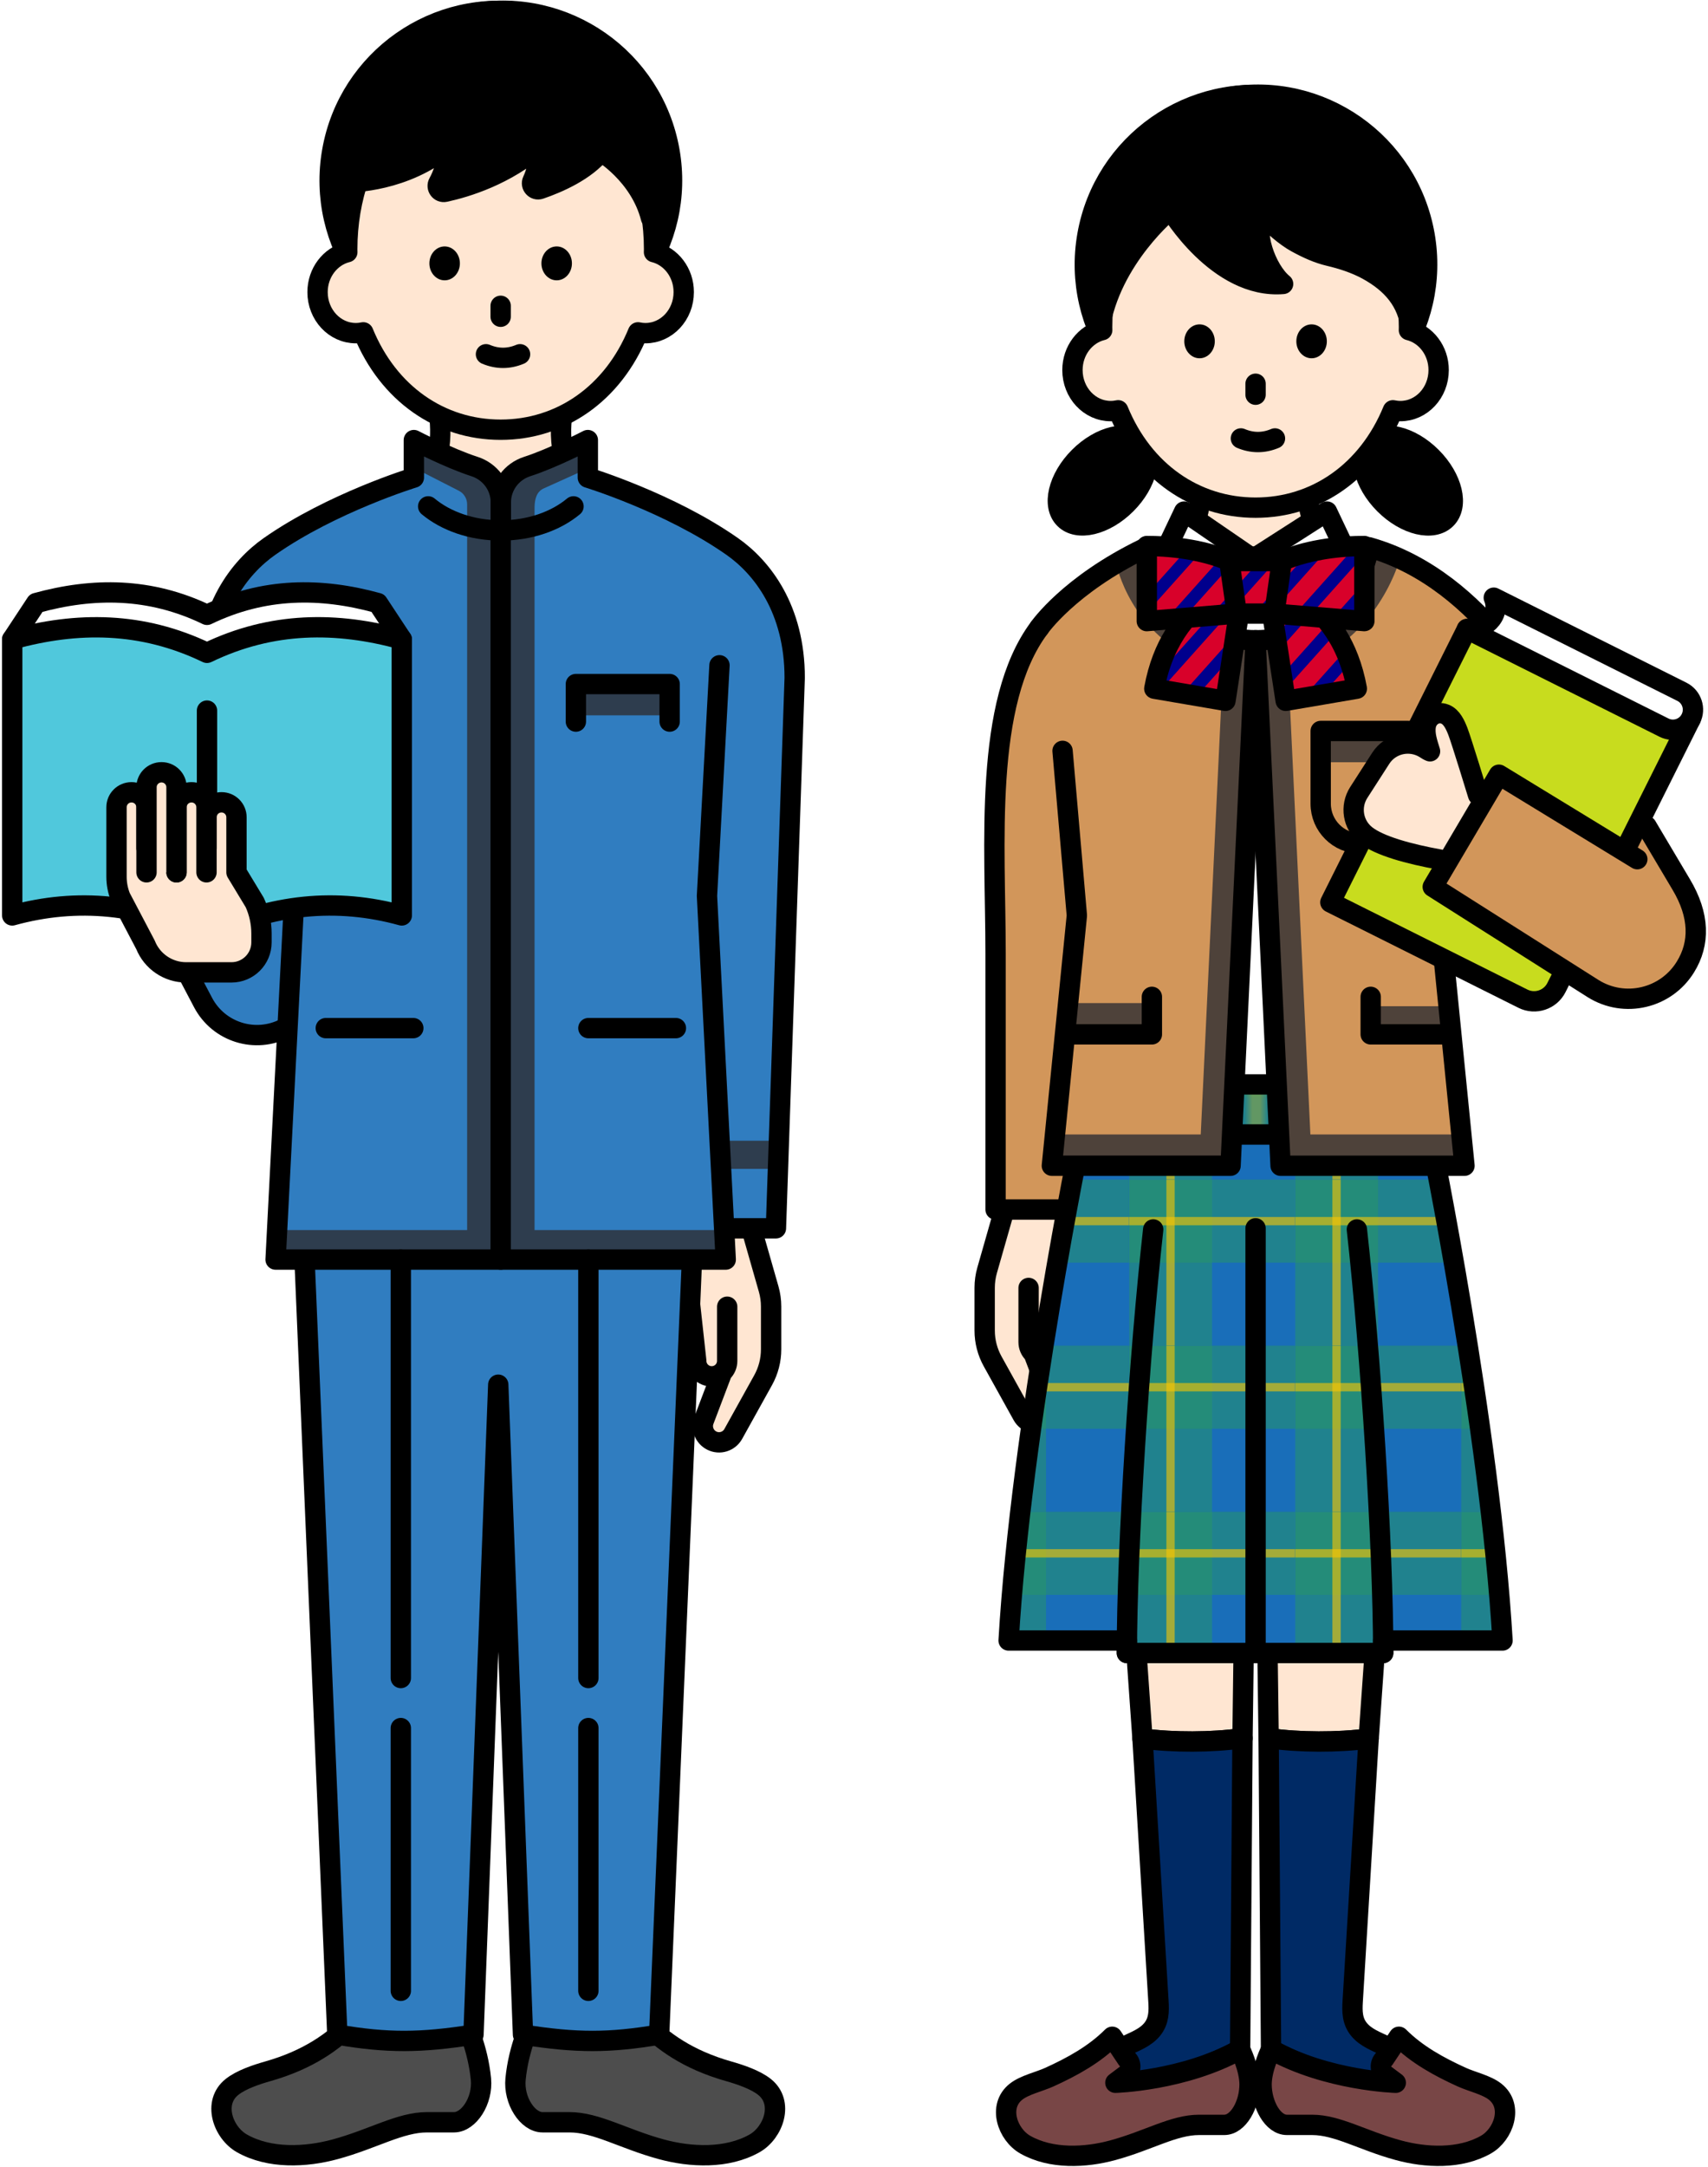 <?xml version="1.0" encoding="utf-8"?>
<!-- Generator: Adobe Illustrator 25.3.1, SVG Export Plug-In . SVG Version: 6.00 Build 0)  -->
<svg version="1.1" xmlns="http://www.w3.org/2000/svg" xmlns:xlink="http://www.w3.org/1999/xlink" x="0px" y="0px"
	 viewBox="0 0 168 213" style="enable-background:new 0 0 168 213;" xml:space="preserve">
<style type="text/css">
	.st0{fill:none;}
	.st1{fill:#196EB9;}
	.st2{opacity:0.5;fill:#289664;}
	.st3{opacity:0.6;fill:#FCC600;}
	.st4{opacity:0;}
	.st5{fill:#FF00FF;}
	.st6{fill:#FFE6D2;stroke:#000000;stroke-width:2;stroke-linecap:round;stroke-linejoin:round;stroke-miterlimit:10;}
	.st7{fill:#D2965A;}
	.st8{fill:#002A65;stroke:#000000;stroke-width:2;stroke-linecap:round;stroke-linejoin:round;stroke-miterlimit:10;}
	.st9{fill:#784646;stroke:#000000;stroke-width:2;stroke-linecap:round;stroke-linejoin:round;stroke-miterlimit:10;}
	.st10{fill:#196EB9;stroke:#196EB9;stroke-width:0.7;stroke-miterlimit:10;}
	.st11{clip-path:url(#SVGID_2_);}
	.st12{fill:none;stroke:#000000;stroke-width:2;stroke-linecap:round;stroke-linejoin:round;stroke-miterlimit:10;}
	.st13{fill:#FFFFFF;stroke:#000000;stroke-width:2;stroke-linecap:round;stroke-linejoin:round;stroke-miterlimit:10;}
	.st14{fill:url(#SVGID_3_);stroke:#000000;stroke-width:2;stroke-linecap:round;stroke-linejoin:round;stroke-miterlimit:10;}
	.st15{fill:#4D4D4D;stroke:#000000;stroke-width:2;stroke-linecap:round;stroke-linejoin:round;stroke-miterlimit:10;}
	.st16{fill:#307DC0;stroke:#000000;stroke-width:2;stroke-linecap:round;stroke-linejoin:round;stroke-miterlimit:10;}
	.st17{fill:#307DC0;}
	.st18{opacity:0.8;fill:#2D2D32;}
	.st19{stroke:#000000;stroke-width:2;stroke-linecap:round;stroke-linejoin:round;stroke-miterlimit:10;}
	.st20{fill:#50C8DC;stroke:#000000;stroke-width:2;stroke-linecap:round;stroke-linejoin:round;stroke-miterlimit:10;}
	.st21{fill:#2D2D32;}
	.st22{fill:#C8DC1E;stroke:#000000;stroke-width:2;stroke-linecap:round;stroke-linejoin:round;stroke-miterlimit:10;}
	.st23{fill:#D8012A;}
	.st24{fill:#00008D;}
</style>
<pattern  x="-396.143" y="-173.242" width="20" height="20" patternUnits="userSpaceOnUse" id="Unnamed_Pattern_4" viewBox="0 -20 20 20" style="overflow:visible;">
	<g>
		<rect y="-20" class="st0" width="20" height="20"/>
		<g>
			<rect y="-20" class="st1" width="20" height="20"/>
			<rect y="-20" class="st2" width="20" height="10"/>
			<rect y="-20" class="st2" width="10" height="20"/>
			<rect x="4.5" y="-20" class="st3" width="1" height="20"/>
		</g>
		<rect y="-15.5" class="st3" width="20" height="1"/>
	</g>
</pattern>
<g id="レイヤー_1">
	<g class="st4">
		<rect y="0" class="st5" width="168" height="213"/>
	</g>
	<path class="st6" d="M101.766,133.311l1.688,4.444c0.308,0.77-0.026,1.648-0.767,2.018l-0.002,0.001
		c-0.764,0.382-1.692,0.094-2.107-0.652l-2.938-5.289c-0.516-0.929-0.787-1.974-0.787-3.037v-4.204c0-0.581,0.081-1.159,0.241-1.718
		l1.546-5.411v-5.806h7.895l-2.319,18.28c0,0.838-0.679,1.518-1.518,1.518h-0.007c-0.838,0-1.518-0.68-1.518-1.518v-5.328"/>
	<path class="st7" d="M103.46,118.901h-5.535c0,0,0-3.69,0-25.213c0-10.571-1.188-23.346,4.305-31.978h4.612v57.191H103.46z"/>
	<g>
		<g>
			<g>
				<path class="st6" d="M122.214,170.876l0.197-15.201h-11.108l1.073,15.235C115.463,171.305,119.127,171.297,122.214,170.876z"/>
				<path class="st8" d="M109.046,205.096l-1.067,0.8c0,0,8.45-1.336,13.999-4.425l0.236-30.596
					c-3.087,0.422-6.751,0.43-9.837,0.034c0.069,1.132,0.137,2.264,0.206,3.396c0.158,2.602,0.316,5.204,0.474,7.806
					c0.175,2.887,0.35,5.774,0.526,8.661c0.121,1.986,0.241,3.972,0.362,5.959c0.061,1.001,0.056,1.952-0.628,2.779
					c-0.67,0.81-1.707,1.181-2.63,1.62c-0.525,0.249-1.051,0.495-1.578,0.738c-0.16,0.074-1.328,0.739-1.439,0.66l1.48,1.063
					C109.581,204.02,109.532,204.731,109.046,205.096z"/>
				<path class="st9" d="M109.71,204.743l1.067-0.8c0.486-0.365,0.535-1.077,0.102-1.504c0,0-1.48-2.217-1.48-2.217
					c-1.755,1.755-3.947,2.952-6.187,3.97c-0.985,0.448-2.433,0.763-3.277,1.43c-1.818,1.437-0.838,4.215,0.914,5.208
					c2.542,1.442,5.897,1.285,8.622,0.542c3.496-0.953,5.972-2.488,8.461-2.488h2.488c1.374,0,2.488-1.991,2.488-3.981
					c0-1.574-0.931-3.43-0.931-3.43C116.429,204.561,109.71,204.743,109.71,204.743z"/>
			</g>
		</g>
		<g>
			<g>
				<path class="st6" d="M124.783,170.876l-0.197-15.201h11.108l-1.073,15.235C131.534,171.305,127.87,171.297,124.783,170.876z"/>
				<path class="st8" d="M137.952,205.096l1.067,0.8c0,0-8.45-1.336-13.999-4.425l-0.236-30.596c3.087,0.422,6.751,0.43,9.837,0.034
					c-0.069,1.132-0.137,2.264-0.206,3.396c-0.158,2.602-0.316,5.204-0.474,7.806c-0.175,2.887-0.35,5.774-0.526,8.661
					c-0.121,1.986-0.241,3.972-0.362,5.959c-0.061,1.001-0.056,1.952,0.628,2.779c0.67,0.81,1.707,1.181,2.63,1.62
					c0.525,0.249,1.051,0.495,1.578,0.738c0.16,0.074,1.328,0.739,1.439,0.66c0,0-1.48,1.063-1.48,1.063
					C137.417,204.02,137.465,204.731,137.952,205.096z"/>
				<path class="st9" d="M137.288,204.743l-1.067-0.8c-0.486-0.365-0.535-1.077-0.102-1.504c0,0,1.48-2.217,1.48-2.217
					c1.755,1.755,3.947,2.952,6.187,3.97c0.985,0.448,2.433,0.763,3.277,1.43c1.818,1.437,0.838,4.215-0.914,5.208
					c-2.542,1.442-5.897,1.285-8.622,0.542c-3.496-0.953-5.972-2.488-8.461-2.488h-2.488c-1.374,0-2.488-1.991-2.488-3.981
					c0-1.574,0.931-3.43,0.931-3.43C130.568,204.561,137.288,204.743,137.288,204.743z"/>
			</g>
		</g>
	</g>
	<path class="st10" d="M140.64,111.501h-34.282c0,0-5.92,28.814-7.15,49.766h11.632v1.23h25.213v-1.23h11.736
		C146.56,140.315,140.64,111.501,140.64,111.501z"/>
	<g>
		<g>
			<defs>
				<path id="SVGID_1_" d="M140.64,111.501h-34.282c0,0-5.92,28.814-7.15,49.766h11.632v1.23h25.213v-1.23h11.736
					C146.56,140.315,140.64,111.501,140.64,111.501z"/>
			</defs>
			<clipPath id="SVGID_2_">
				<use xlink:href="#SVGID_1_"  style="overflow:visible;"/>
			</clipPath>
			<g class="st11">
				<rect x="143.71" y="99.63" class="st0" width="16.328" height="16.328"/>
				<g>
					<rect x="143.71" y="99.63" class="st1" width="16.328" height="16.328"/>
					<rect x="143.71" y="99.63" class="st2" width="16.328" height="8.164"/>
					<rect x="143.71" y="99.63" class="st2" width="8.164" height="16.328"/>
					<rect x="147.384" y="99.63" class="st3" width="0.816" height="16.328"/>
				</g>
				<rect x="143.71" y="103.304" class="st3" width="16.328" height="0.816"/>
			</g>
			<g class="st11">
				<rect x="143.71" y="115.958" class="st0" width="16.328" height="16.328"/>
				<g>
					<rect x="143.71" y="115.958" class="st1" width="16.328" height="16.328"/>
					<rect x="143.71" y="115.958" class="st2" width="16.328" height="8.164"/>
					<rect x="143.71" y="115.958" class="st2" width="8.164" height="16.328"/>
					<rect x="147.384" y="115.958" class="st3" width="0.816" height="16.328"/>
				</g>
				<rect x="143.71" y="119.632" class="st3" width="16.328" height="0.816"/>
			</g>
			<g class="st11">
				<rect x="143.71" y="132.287" class="st0" width="16.328" height="16.328"/>
				<g>
					<rect x="143.71" y="132.287" class="st1" width="16.328" height="16.328"/>
					<rect x="143.71" y="132.287" class="st2" width="16.328" height="8.164"/>
					<rect x="143.71" y="132.287" class="st2" width="8.164" height="16.328"/>
					<rect x="147.384" y="132.287" class="st3" width="0.816" height="16.328"/>
				</g>
				<rect x="143.71" y="135.961" class="st3" width="16.328" height="0.816"/>
			</g>
			<g class="st11">
				<rect x="143.71" y="148.615" class="st0" width="16.328" height="16.328"/>
				<g>
					<rect x="143.71" y="148.615" class="st1" width="16.328" height="16.328"/>
					<rect x="143.71" y="148.615" class="st2" width="16.328" height="8.164"/>
					<rect x="143.71" y="148.615" class="st2" width="8.164" height="16.328"/>
					<rect x="147.384" y="148.615" class="st3" width="0.816" height="16.328"/>
				</g>
				<rect x="143.71" y="152.289" class="st3" width="16.328" height="0.816"/>
			</g>
			<g class="st11">
				<rect x="127.381" y="99.63" class="st0" width="16.328" height="16.328"/>
				<g>
					<rect x="127.381" y="99.63" class="st1" width="16.328" height="16.328"/>
					<rect x="127.381" y="99.63" class="st2" width="16.328" height="8.164"/>
					<rect x="127.381" y="99.63" class="st2" width="8.164" height="16.328"/>
					<rect x="131.055" y="99.63" class="st3" width="0.816" height="16.328"/>
				</g>
				<rect x="127.381" y="103.304" class="st3" width="16.328" height="0.816"/>
			</g>
			<g class="st11">
				<rect x="127.381" y="115.958" class="st0" width="16.328" height="16.328"/>
				<g>
					<rect x="127.381" y="115.958" class="st1" width="16.328" height="16.328"/>
					<rect x="127.381" y="115.958" class="st2" width="16.328" height="8.164"/>
					<rect x="127.381" y="115.958" class="st2" width="8.164" height="16.328"/>
					<rect x="131.055" y="115.958" class="st3" width="0.816" height="16.328"/>
				</g>
				<rect x="127.381" y="119.632" class="st3" width="16.328" height="0.816"/>
			</g>
			<g class="st11">
				<rect x="127.381" y="132.287" class="st0" width="16.328" height="16.328"/>
				<g>
					<rect x="127.381" y="132.287" class="st1" width="16.328" height="16.328"/>
					<rect x="127.381" y="132.287" class="st2" width="16.328" height="8.164"/>
					<rect x="127.381" y="132.287" class="st2" width="8.164" height="16.328"/>
					<rect x="131.055" y="132.287" class="st3" width="0.816" height="16.328"/>
				</g>
				<rect x="127.381" y="135.961" class="st3" width="16.328" height="0.816"/>
			</g>
			<g class="st11">
				<rect x="127.381" y="148.615" class="st0" width="16.328" height="16.328"/>
				<g>
					<rect x="127.381" y="148.615" class="st1" width="16.328" height="16.328"/>
					<rect x="127.381" y="148.615" class="st2" width="16.328" height="8.164"/>
					<rect x="127.381" y="148.615" class="st2" width="8.164" height="16.328"/>
					<rect x="131.055" y="148.615" class="st3" width="0.816" height="16.328"/>
				</g>
				<rect x="127.381" y="152.289" class="st3" width="16.328" height="0.816"/>
			</g>
			<g class="st11">
				<rect x="111.053" y="99.63" class="st0" width="16.328" height="16.328"/>
				<g>
					<rect x="111.053" y="99.63" class="st1" width="16.328" height="16.328"/>
					<rect x="111.053" y="99.63" class="st2" width="16.328" height="8.164"/>
					<rect x="111.053" y="99.63" class="st2" width="8.164" height="16.328"/>
					<rect x="114.727" y="99.63" class="st3" width="0.816" height="16.328"/>
				</g>
				<rect x="111.053" y="103.304" class="st3" width="16.328" height="0.816"/>
			</g>
			<g class="st11">
				<rect x="111.053" y="115.958" class="st0" width="16.328" height="16.328"/>
				<g>
					<rect x="111.053" y="115.958" class="st1" width="16.328" height="16.328"/>
					<rect x="111.053" y="115.958" class="st2" width="16.328" height="8.164"/>
					<rect x="111.053" y="115.958" class="st2" width="8.164" height="16.328"/>
					<rect x="114.727" y="115.958" class="st3" width="0.816" height="16.328"/>
				</g>
				<rect x="111.053" y="119.632" class="st3" width="16.328" height="0.816"/>
			</g>
			<g class="st11">
				<rect x="111.053" y="132.287" class="st0" width="16.328" height="16.328"/>
				<g>
					<rect x="111.053" y="132.287" class="st1" width="16.328" height="16.328"/>
					<rect x="111.053" y="132.287" class="st2" width="16.328" height="8.164"/>
					<rect x="111.053" y="132.287" class="st2" width="8.164" height="16.328"/>
					<rect x="114.727" y="132.287" class="st3" width="0.816" height="16.328"/>
				</g>
				<rect x="111.053" y="135.961" class="st3" width="16.328" height="0.816"/>
			</g>
			<g class="st11">
				<rect x="111.053" y="148.615" class="st0" width="16.328" height="16.328"/>
				<g>
					<rect x="111.053" y="148.615" class="st1" width="16.328" height="16.328"/>
					<rect x="111.053" y="148.615" class="st2" width="16.328" height="8.164"/>
					<rect x="111.053" y="148.615" class="st2" width="8.164" height="16.328"/>
					<rect x="114.727" y="148.615" class="st3" width="0.816" height="16.328"/>
				</g>
				<rect x="111.053" y="152.289" class="st3" width="16.328" height="0.816"/>
			</g>
			<g class="st11">
				<rect x="94.724" y="99.63" class="st0" width="16.328" height="16.328"/>
				<g>
					<rect x="94.724" y="99.63" class="st1" width="16.328" height="16.328"/>
					<rect x="94.724" y="99.63" class="st2" width="16.328" height="8.164"/>
					<rect x="94.724" y="99.63" class="st2" width="8.164" height="16.328"/>
					<rect x="98.398" y="99.63" class="st3" width="0.816" height="16.328"/>
				</g>
				<rect x="94.724" y="103.304" class="st3" width="16.328" height="0.816"/>
			</g>
			<g class="st11">
				<rect x="94.724" y="115.958" class="st0" width="16.328" height="16.328"/>
				<g>
					<rect x="94.724" y="115.958" class="st1" width="16.328" height="16.328"/>
					<rect x="94.724" y="115.958" class="st2" width="16.328" height="8.164"/>
					<rect x="94.724" y="115.958" class="st2" width="8.164" height="16.328"/>
					<rect x="98.398" y="115.958" class="st3" width="0.816" height="16.328"/>
				</g>
				<rect x="94.724" y="119.632" class="st3" width="16.328" height="0.816"/>
			</g>
			<g class="st11">
				<rect x="94.724" y="132.287" class="st0" width="16.328" height="16.328"/>
				<g>
					<rect x="94.724" y="132.287" class="st1" width="16.328" height="16.328"/>
					<rect x="94.724" y="132.287" class="st2" width="16.328" height="8.164"/>
					<rect x="94.724" y="132.287" class="st2" width="8.164" height="16.328"/>
					<rect x="98.398" y="132.287" class="st3" width="0.816" height="16.328"/>
				</g>
				<rect x="94.724" y="135.961" class="st3" width="16.328" height="0.816"/>
			</g>
			<g class="st11">
				<rect x="94.724" y="148.615" class="st0" width="16.328" height="16.328"/>
				<g>
					<rect x="94.724" y="148.615" class="st1" width="16.328" height="16.328"/>
					<rect x="94.724" y="148.615" class="st2" width="16.328" height="8.164"/>
					<rect x="94.724" y="148.615" class="st2" width="8.164" height="16.328"/>
					<rect x="98.398" y="148.615" class="st3" width="0.816" height="16.328"/>
				</g>
				<rect x="94.724" y="152.289" class="st3" width="16.328" height="0.816"/>
			</g>
		</g>
		<path class="st12" d="M140.64,111.501h-34.282c0,0-5.92,28.814-7.15,49.766h11.632v1.23h25.213v-1.23h11.736
			C146.56,140.315,140.64,111.501,140.64,111.501z"/>
	</g>
	<path class="st13" d="M110.84,162.496c0-10.454,1.23-29.451,2.59-41.637"/>
	<path class="st13" d="M136.053,162.496c0-10.454-1.23-29.451-2.59-41.637"/>
	<line class="st12" x1="123.499" y1="120.746" x2="123.499" y2="162.496"/>
	<pattern  id="SVGID_3_" xlink:href="#Unnamed_Pattern_4" patternTransform="matrix(0.77 0 0 0.77 -1715.845 -1737.852)">
	</pattern>
	<rect x="106.535" y="106.602" class="st14" width="34.438" height="4.92"/>
	<path class="st6" d="M70.934,135.156l-1.688,4.444c-0.308,0.77,0.026,1.648,0.767,2.018l0.002,0.001
		c0.764,0.382,1.692,0.094,2.107-0.652l2.938-5.289c0.516-0.929,0.787-1.974,0.787-3.037v-4.204c0-0.581-0.081-1.159-0.241-1.718
		l-1.546-5.411v-5.806h-7.579l2.002,18.28c0,0.838,0.679,1.518,1.518,1.518h0.007c0.838,0,1.518-0.679,1.518-1.518v-5.328"/>
	<g>
		<g>
			<g>
				<g>
					<path class="st15" d="M34.701,198.779c-1.87,1.87-4.305,3.69-8.387,4.846c-1.109,0.314-2.593,0.813-3.492,1.525
						c-1.938,1.532-0.893,4.492,0.974,5.55c2.709,1.536,6.285,1.37,9.189,0.578c3.725-1.016,6.365-2.652,9.017-2.652h2.652
						c1.465,0,2.857-2.132,2.652-4.243c-0.306-3.144-1.536-5.604-1.536-5.604H34.701z"/>
				</g>
			</g>
			<g>
				<g>
					<path class="st15" d="M63.315,198.779c1.87,1.87,4.305,3.69,8.387,4.846c1.109,0.314,2.593,0.813,3.492,1.525
						c1.938,1.532,0.893,4.492-0.974,5.55c-2.709,1.536-6.285,1.37-9.189,0.578c-3.725-1.016-6.365-2.652-9.017-2.652h-2.652
						c-1.465,0-2.857-2.132-2.652-4.243c0.306-3.144,1.536-5.604,1.536-5.604H63.315z"/>
				</g>
			</g>
		</g>
		<path class="st16" d="M29.532,113.837l3.647,86.172c4.969,0.847,8.221,0.813,13.394,0l2.435-63.889l2.435,63.889
			c5.27,0.834,8.515,0.826,13.394,0l3.647-86.172H29.532z"/>
		<path class="st9" d="M33.274,198.779"/>
	</g>
	<path class="st6" d="M57.559,47.604c-3.3-1.65-2.2-7.279-2.2-7.279H43.131c0,0,1.1,5.629-2.2,7.279H57.559z"/>
	<path class="st17" d="M78.167,66.63c0-6.765-3.212-10.858-6.15-12.914c-6.15-4.305-14.196-6.765-14.196-6.765v-3.69
		c0,0-3.438,1.79-5.959,2.598c-1.54,0.494-2.598,1.906-2.598,3.524c0-1.618-1.058-3.03-2.598-3.524
		c-2.521-0.809-5.959-2.598-5.959-2.598v3.69c0,0-8.047,2.46-14.196,6.765c-2.938,2.056-6.15,6.15-6.15,12.914l28.903-0.307
		L78.167,66.63z"/>
	<path class="st16" d="M28.083,101.052l-0.021,0.011c-2.927,1.54-6.548,0.416-8.088-2.51l-4.197-7.975l10.619-5.589l4.197,7.975
		C32.133,95.891,31.01,99.512,28.083,101.052z"/>
	<polyline class="st17" points="70.769,64.17 69.539,88.07 71.384,123.821 27.107,123.821 28.951,88.07 27.722,64.17 	"/>
	<g>
		<path class="st18" d="M41.269,42.954l-0.689,2.967l4.55,2.322c0.502,0.256,0.818,0.772,0.818,1.336v71.342H27.74v3.208h21.524
			V47.874l-1.23-1.845L41.269,42.954z"/>
		<path class="st18" d="M57.258,42.954l1,2.903l-4.762,2.151c-0.467,0.187-0.917,0.685-0.917,1.913v71h18.208v3.208H49.263V47.874
			l1.23-1.845L57.258,42.954z"/>
	</g>
	<polygon class="st17" points="66.482,65.707 78.474,65.707 76.322,120.746 66.482,120.746 	"/>
	<rect x="71.402" y="112.137" class="st18" width="4.92" height="2.767"/>
	<g>
		
			<ellipse transform="matrix(0.174 -0.985 0.985 0.174 76.286 142.942)" class="st19" cx="123.319" cy="26.014" rx="16.661" ry="16.656"/>
		
			<ellipse transform="matrix(0.985 -0.174 0.174 0.985 -2.638 21.872)" class="st19" cx="123.679" cy="26.014" rx="16.656" ry="16.661"/>
	</g>
	<path class="st6" d="M131.058,53.139c-3.3-1.65-2.2-6.049-2.2-6.049h-10.999c0,0,1.1,4.4-2.2,6.049
		c-0.885,0.442-1.945,0.927-3.1,1.578h21.878C133.12,54.066,131.943,53.581,131.058,53.139z"/>
	<rect x="117.042" y="57.713" class="st13" width="12.914" height="20.294"/>
	
		<ellipse transform="matrix(0.707 -0.707 0.707 0.707 -1.629 90.538)" class="st19" cx="108.474" cy="47.236" rx="5.307" ry="3.272"/>
	
		<ellipse transform="matrix(0.707 -0.707 0.707 0.707 7.168 111.778)" class="st19" cx="138.512" cy="47.236" rx="3.272" ry="5.307"/>
	<path class="st6" d="M138.582,32.452c0.001-0.098,0.006-0.194,0.006-0.292c0-10.139-6.756-18.358-15.09-18.358
		s-15.09,8.219-15.09,18.358c0,0.098,0.005,0.195,0.006,0.292c-1.675,0.408-2.926,2.01-2.926,3.928c0,2.227,1.685,4.032,3.763,4.032
		c0.252,0,0.497-0.028,0.735-0.078c2.472,6.035,7.592,9.571,13.511,9.571c5.919,0,11.039-3.535,13.511-9.571
		c0.238,0.05,0.484,0.078,0.735,0.078c2.078,0,3.763-1.805,3.763-4.032C141.508,34.463,140.257,32.861,138.582,32.452z"/>
	<path class="st19" d="M138.793,32.347c-0.317-2.699-1.869-4.502-4.311-5.836c-1.152-0.629-2.492-1.06-3.738-1.353
		c-1.1-0.259-2.124-0.719-3.25-1.334c-1.033-0.564-2.451-1.785-3.226-2.688c-1.103,1.48,0.232,5.385,1.939,6.776
		c-6.451,0.538-11.078-7.313-11.078-7.313s-5.914,4.763-6.989,11.751c0,0-1.075-20.353,15.59-20.353
		c7.345,0,12.29,4.789,14.114,11.64C138.651,26.663,138.93,29.231,138.793,32.347z"/>
	<g>
		<ellipse cx="117.988" cy="33.553" rx="1.5" ry="1.667"/>
		<ellipse cx="129.009" cy="33.553" rx="1.5" ry="1.667"/>
	</g>
	<line class="st12" x1="123.499" y1="37.724" x2="123.499" y2="38.8"/>
	<path class="st12" d="M122.054,43.1c1.118,0.471,2.235,0.471,3.353,0"/>
	<g>
		<path class="st13" d="M123.498,57.405l-4.1,3.426c-3.514-1.757-4.598-7.028-4.598-7.028l1.669-3.514l6.791,4.656l7.266-4.656
			l1.669,3.514c0,0-1.084,5.271-4.598,7.028L123.498,57.405z"/>
	</g>
	<line class="st12" x1="141.588" y1="89.998" x2="143.433" y2="70.32"/>
	<path class="st12" d="M42.116,49.779c1.736,1.447,4.291,2.366,7.147,2.366c2.856,0,5.411-0.919,7.147-2.366"/>
	<polyline class="st12" points="27.722,65.4 28.951,88.07 27.107,123.821 49.263,123.821 	"/>
	<g>
		<g>
			
				<ellipse transform="matrix(0.174 -0.985 0.985 0.174 23.077 62.978)" class="st19" cx="49.065" cy="17.738" rx="16.661" ry="16.656"/>
			
				<ellipse transform="matrix(0.985 -0.174 0.174 0.985 -2.329 8.852)" class="st19" cx="49.425" cy="17.738" rx="16.656" ry="16.661"/>
		</g>
		<path class="st6" d="M64.329,24.79c0.001-0.098,0.006-0.194,0.006-0.292c0-10.139-6.756-18.358-15.09-18.358
			s-15.09,8.219-15.09,18.358c0,0.098,0.005,0.195,0.006,0.292c-1.675,0.408-2.926,2.01-2.926,3.928
			c0,2.227,1.685,4.032,3.763,4.032c0.252,0,0.497-0.028,0.735-0.078c2.472,6.035,7.592,9.571,13.511,9.571
			s11.039-3.535,13.511-9.571c0.238,0.05,0.484,0.078,0.735,0.078c2.078,0,3.763-1.805,3.763-4.032
			C67.255,26.8,66.003,25.198,64.329,24.79z"/>
		<g>
			<ellipse cx="43.735" cy="25.891" rx="1.5" ry="1.667"/>
			<ellipse cx="54.755" cy="25.891" rx="1.5" ry="1.667"/>
		</g>
		<line class="st12" x1="49.245" y1="30.062" x2="49.245" y2="31.137"/>
		<path class="st12" d="M47.8,34.825c1.118,0.471,2.235,0.471,3.353,0"/>
		<path class="st19" d="M34.466,17.911c0,0,5.41,0,9.618-3.607c0,0,0,1.966-0.954,3.672c-0.252,0.451,0.141,0.989,0.645,0.88
			c2.088-0.453,5.995-1.637,9.326-4.551c0,0,0,1.947-0.715,3.456c-0.225,0.475,0.237,0.99,0.734,0.819
			c1.796-0.615,4.485-1.79,5.993-3.675c0,0,3.825,2.233,4.918,6.527c0,0,0.492-17.348-15.138-17.348
			C35.668,4.084,34.466,17.911,34.466,17.911z"/>
	</g>
	<g>
		<path class="st12" d="M49.263,51.256l0-1.873c0-1.618-1.058-3.03-2.598-3.524c-2.521-0.809-5.959-2.598-5.959-2.598v3.69
			c0,0-8.047,2.46-14.196,6.765c-2.938,2.056-6.15,6.15-6.15,12.914"/>
	</g>
	<g>
		<path class="st12" d="M49.263,51.256l0-1.873c0-1.618,1.058-3.03,2.598-3.524c2.521-0.809,5.959-2.598,5.959-2.598v3.69
			c0,0,8.047,2.46,14.196,6.765c2.938,2.056,6.15,6.15,6.15,12.914l-1.845,54.117h-4.92"/>
	</g>
	<line class="st12" x1="32.045" y1="101.068" x2="40.654" y2="101.068"/>
	<polyline class="st12" points="70.769,65.4 69.539,88.07 71.384,123.821 49.245,123.821 49.245,51.921 	"/>
	<line class="st12" x1="39.424" y1="164.956" x2="39.424" y2="123.821"/>
	<line class="st12" x1="39.424" y1="195.704" x2="39.424" y2="169.876"/>
	<line class="st12" x1="57.873" y1="164.956" x2="57.873" y2="123.821"/>
	<line class="st12" x1="57.873" y1="195.704" x2="57.873" y2="169.876"/>
	<g>
		<path class="st13" d="M20.36,60.441c-5.601-2.704-11.203-2.704-16.804-1.159l-2.356,3.572L3.556,83.62
			c5.601-1.545,11.203-1.545,16.804,1.159c5.601-2.704,11.203-2.704,16.804-1.159l2.356-20.765l-2.356-3.572
			C31.563,57.737,25.962,57.737,20.36,60.441z"/>
		<path class="st20" d="M20.36,64.176c-6.387-3.083-12.773-3.083-19.16-1.321v27.134c6.387-1.762,12.773-1.147,19.16,1.936
			c6.387-3.083,12.773-3.698,19.16-1.936V62.854C33.133,61.092,26.747,61.092,20.36,64.176z"/>
		<line class="st20" x1="20.36" y1="69.854" x2="20.36" y2="90.603"/>
	</g>
	<path class="st7" d="M152.042,69.705c0,0-5.837-12.636-17.389-15.906c-1.128,5.93-5.69,9.141-11.155,9.141h0l2.46,51.657h18.09
		l-2.46-24.598"/>
	<path class="st7" d="M104.513,73.812l1.408,16.186l-2.46,24.598h17.578l2.46-51.657c-5.232,0-9.633-3.458-10.989-9.009
		c-7.385,3.579-10.279,7.779-10.279,7.779"/>
	<path class="st18" d="M112.509,53.931c-1.404,0.68-1.502,1.245-2.592,1.937c0,0,1.845,7.994,10.373,9.786l-2.184,45.868h-14.339
		v3.075h17.271l2.46-51.657C118.266,62.94,113.865,59.482,112.509,53.931z"/>
	<path class="st18" d="M128.89,111.522l-2.184-45.868c8.425-1.792,10.884-10.401,10.884-10.401
		c-1.451-1.503-1.607-0.597-3.103-1.322c-1.356,5.551-5.756,9.009-10.989,9.009l2.46,51.657h17.782v-3.075H128.89z"/>
	<path class="st12" d="M104.69,118.901h-6.765c0,0,0-3.69,0-25.213c0-10.571-1.23-24.598,4.305-31.978"/>
	<path class="st21" d="M133.286,96.455"/>
	<rect x="130.211" y="71.857" class="st18" width="7.994" height="3.075"/>
	<rect x="104.998" y="98.608" class="st18" width="7.994" height="3.075"/>
	<rect x="134.516" y="98.915" class="st18" width="7.994" height="3.075"/>
	<path class="st12" d="M134.593,82.926h-0.769c-2.165,0-3.92-1.755-3.92-3.92v-7.149h8.609v7.149
		C138.513,81.171,136.758,82.926,134.593,82.926z"/>
	<polygon class="st7" points="165.044,86.616 161.355,80.466 157.665,90.306 	"/>
	<polyline class="st12" points="113.3,97.993 113.3,101.683 105.305,101.683 	"/>
	<polyline class="st12" points="134.823,97.993 134.823,101.683 141.818,101.683 	"/>
	<path class="st12" d="M104.513,73.812l1.408,16.186l-2.46,24.598h17.578l2.46-51.657c-5.232,0-9.633-3.458-10.989-9.009
		c-7.385,3.579-10.279,7.779-10.279,7.779"/>
	<path class="st12" d="M152.042,69.705c0,0-5.837-12.636-17.389-15.906c-1.128,5.93-5.69,9.141-11.155,9.141h0l2.46,51.657h18.09
		l-2.46-24.598"/>
	<g>
		<path class="st22" d="M149.794,98.174l-18.94-9.469l13.433-26.868l22.023,8.808l-13.213,26.427
			C152.489,98.289,151.01,98.782,149.794,98.174z"/>
		<path class="st13" d="M163.672,71.529l-19.385-9.691c1.542,0.22,3.414-1.23,2.643-3.083l18.504,9.251
			c0.971,0.485,1.364,1.665,0.879,2.636l-0.004,0.009C165.823,71.62,164.642,72.014,163.672,71.529z"/>
	</g>
	<g>
		<path class="st6" d="M134.335,82.094c1.319,1.053,4.219,1.854,7.327,2.412c0,0,0.74,0.558,1.881,1.356l4.038-6.262
			c-1.275-0.817-2.198-1.444-2.198-1.444s-1.627-5.327-1.981-6.242c-0.242-0.625-0.599-1.445-1.267-1.708
			c-0.879-0.346-1.745,0.272-1.895,1.152c-0.142,0.835,0.178,1.71,0.419,2.498c-0.161-0.062-0.32-0.171-0.47-0.266
			c-1.478-0.935-3.433-0.516-4.379,0.955l-2.159,3.356C132.772,79.268,133.064,81.08,134.335,82.094z"/>
		<path class="st13" d="M135.378,77.537"/>
	</g>
	<g>
		<rect x="56.643" y="67.245" class="st18" width="9.224" height="3.075"/>
		<polyline class="st12" points="56.643,70.935 56.643,67.245 65.867,67.245 65.867,70.935 		"/>
	</g>
	<line class="st12" x1="57.873" y1="101.068" x2="66.482" y2="101.068"/>
	<g>
		<path class="st6" d="M14.41,83.383v-4.028c0-0.812-0.658-1.47-1.47-1.47h-0.01c-0.812,0-1.47,0.658-1.47,1.47v6.831
			c0,0.688,0.131,1.37,0.387,2.009l2.465,4.688c0.653,1.634,2.236,2.705,3.995,2.705h4.463c1.629,0,2.95-1.321,2.95-2.95v-0.861
			c0-1.053-0.225-2.094-0.661-3.052l-1.798-2.971v-5.414c0-0.812-0.658-1.47-1.47-1.47h-0.01c-0.812,0-1.47,0.658-1.47,1.47v3.045
			H14.41z"/>
		<path class="st6" d="M20.311,85.753v-6.398c0-0.812-0.658-1.47-1.47-1.47h-0.01c-0.812,0-1.47,0.658-1.47,1.47v6.398"/>
		<path class="st6" d="M17.361,85.753v-8.365c0-0.812-0.658-1.47-1.47-1.47h-0.01c-0.812,0-1.47,0.658-1.47,1.47v8.365"/>
	</g>
	<path class="st7" d="M156.72,97.195l-15.794-10.013l6.508-11.026l16.221,9.857c3.084,1.913,4.033,5.964,2.12,9.048l-0.008,0.013
		C163.855,98.159,159.804,99.108,156.72,97.195z"/>
	<path class="st12" d="M165.352,86.924l-3.397-5.717L165.352,86.924c1.845,3.075,1.859,5.825,0.424,8.138l-0.008,0.013
		c-1.913,3.084-5.964,4.033-9.048,2.12l-15.794-10.013l6.508-11.026l13.612,8.307"/>
</g>
<g id="レイヤー_3">
	<g>
		<g>
			<g>
				<path class="st23" d="M120.916,57.736c0,0-5.904,1.845-7.38,9.962l7.001,1.196l1.476-9.593L120.916,57.736z"/>
			</g>
			<g>
				<path class="st23" d="M126.081,57.736c0,0,5.904,1.845,7.38,9.962l-7.001,1.196l-1.476-9.593L126.081,57.736z"/>
			</g>
		</g>
		<g>
			<path class="st23" d="M125.343,60.319l8.855,0.738v-7.38c-5.166,0-8.117,1.476-8.117,1.476h-5.166c0,0-2.952-1.476-8.117-1.476
				v7.38l8.855-0.738"/>
		</g>
		<g>
			<polygon class="st23" points="125.343,60.319 121.654,60.319 120.916,55.153 126.081,55.153 			"/>
		</g>
	</g>
</g>
<g id="レイヤー_5">
	<g>
		<path class="st24" d="M112.798,58.434v1.8l5.346-5.979c-0.413-0.095-0.872-0.185-1.372-0.266L112.798,58.434z"/>
		<path class="st24" d="M121.417,55.153h-0.501c0,0-0.28-0.139-0.812-0.331l-5.436,6.079l1.739-0.145L121.417,55.153z"/>
		<path class="st24" d="M123.883,55.153l-10.056,11.246c-0.109,0.415-0.208,0.845-0.291,1.299l0.641,0.109l11.316-12.655H123.883z"
			/>
		<polygon class="st24" points="121.214,64.496 121.548,62.322 116.316,68.173 117.712,68.412 		"/>
		<path class="st24" d="M128.738,54.281l-5.399,6.038h1.61l5.722-6.398C129.946,54.023,129.299,54.149,128.738,54.281z"/>
		<path class="st24" d="M131.381,62.241c-0.231-0.36-0.468-0.697-0.711-1.005l-4.598,5.142l0.236,1.536L131.381,62.241z"/>
		<path class="st24" d="M132.806,65.206c-0.152-0.44-0.319-0.853-0.496-1.245l-4.153,4.644l1.9-0.325L132.806,65.206z"/>
		<polygon class="st24" points="120.701,67.826 119.851,68.777 120.537,68.895 		"/>
		<path class="st24" d="M134.199,53.677c-0.294,0-0.579,0.006-0.859,0.015l-7.866,8.796l0.236,1.536l8.488-9.493V53.677z"/>
		<polygon class="st24" points="131.064,60.796 132.562,60.921 134.199,59.09 134.199,57.29 		"/>
	</g>
</g>
<g id="レイヤー_4">
	<path d="M134.199,52.677c-4.588,0-7.519,1.12-8.336,1.476h-4.729c-0.817-0.356-3.748-1.476-8.335-1.476c-0.553,0-1,0.448-1,1v7.38
		c0,0.28,0.117,0.546,0.323,0.736c0.205,0.189,0.485,0.289,0.76,0.261l1.755-0.146c-0.895,1.454-1.662,3.287-2.084,5.612
		c-0.048,0.263,0.011,0.534,0.164,0.753s0.388,0.367,0.651,0.412l7.001,1.196c0.056,0.009,0.112,0.014,0.168,0.014
		c0.208,0,0.413-0.065,0.585-0.188c0.217-0.157,0.362-0.395,0.403-0.659l1.189-7.729h1.568l1.189,7.728
		c0.041,0.265,0.187,0.502,0.403,0.659c0.172,0.124,0.377,0.189,0.585,0.189c0.056,0,0.112-0.005,0.168-0.014l7.001-1.196
		c0.264-0.045,0.498-0.193,0.651-0.412s0.212-0.49,0.164-0.752c-0.423-2.326-1.189-4.158-2.084-5.613l1.756,0.146
		c0.027,0.002,0.056,0.003,0.083,0.003c0.25,0,0.492-0.094,0.677-0.264c0.206-0.189,0.323-0.456,0.323-0.736v-7.38
		C135.199,53.125,134.752,52.677,134.199,52.677z M124.927,56.153l-0.451,3.166h-1.956l-0.451-3.166H124.927z M113.799,54.697
		c3.158,0.125,5.314,0.814,6.207,1.157l0.508,3.557l-6.714,0.56V54.697z M119.703,67.738l-4.973-0.85
		c0.56-2.296,1.5-3.973,2.494-5.197l3.454-0.288L119.703,67.738z M132.267,66.888l-4.974,0.85l-0.974-6.335l3.454,0.288
		C130.767,62.915,131.707,64.593,132.267,66.888z M133.199,59.97l-6.715-0.56l0.508-3.556c0.895-0.344,3.05-1.032,6.208-1.157V59.97
		z"/>
</g>
<g id="レイヤー_6">
</g>
</svg>
